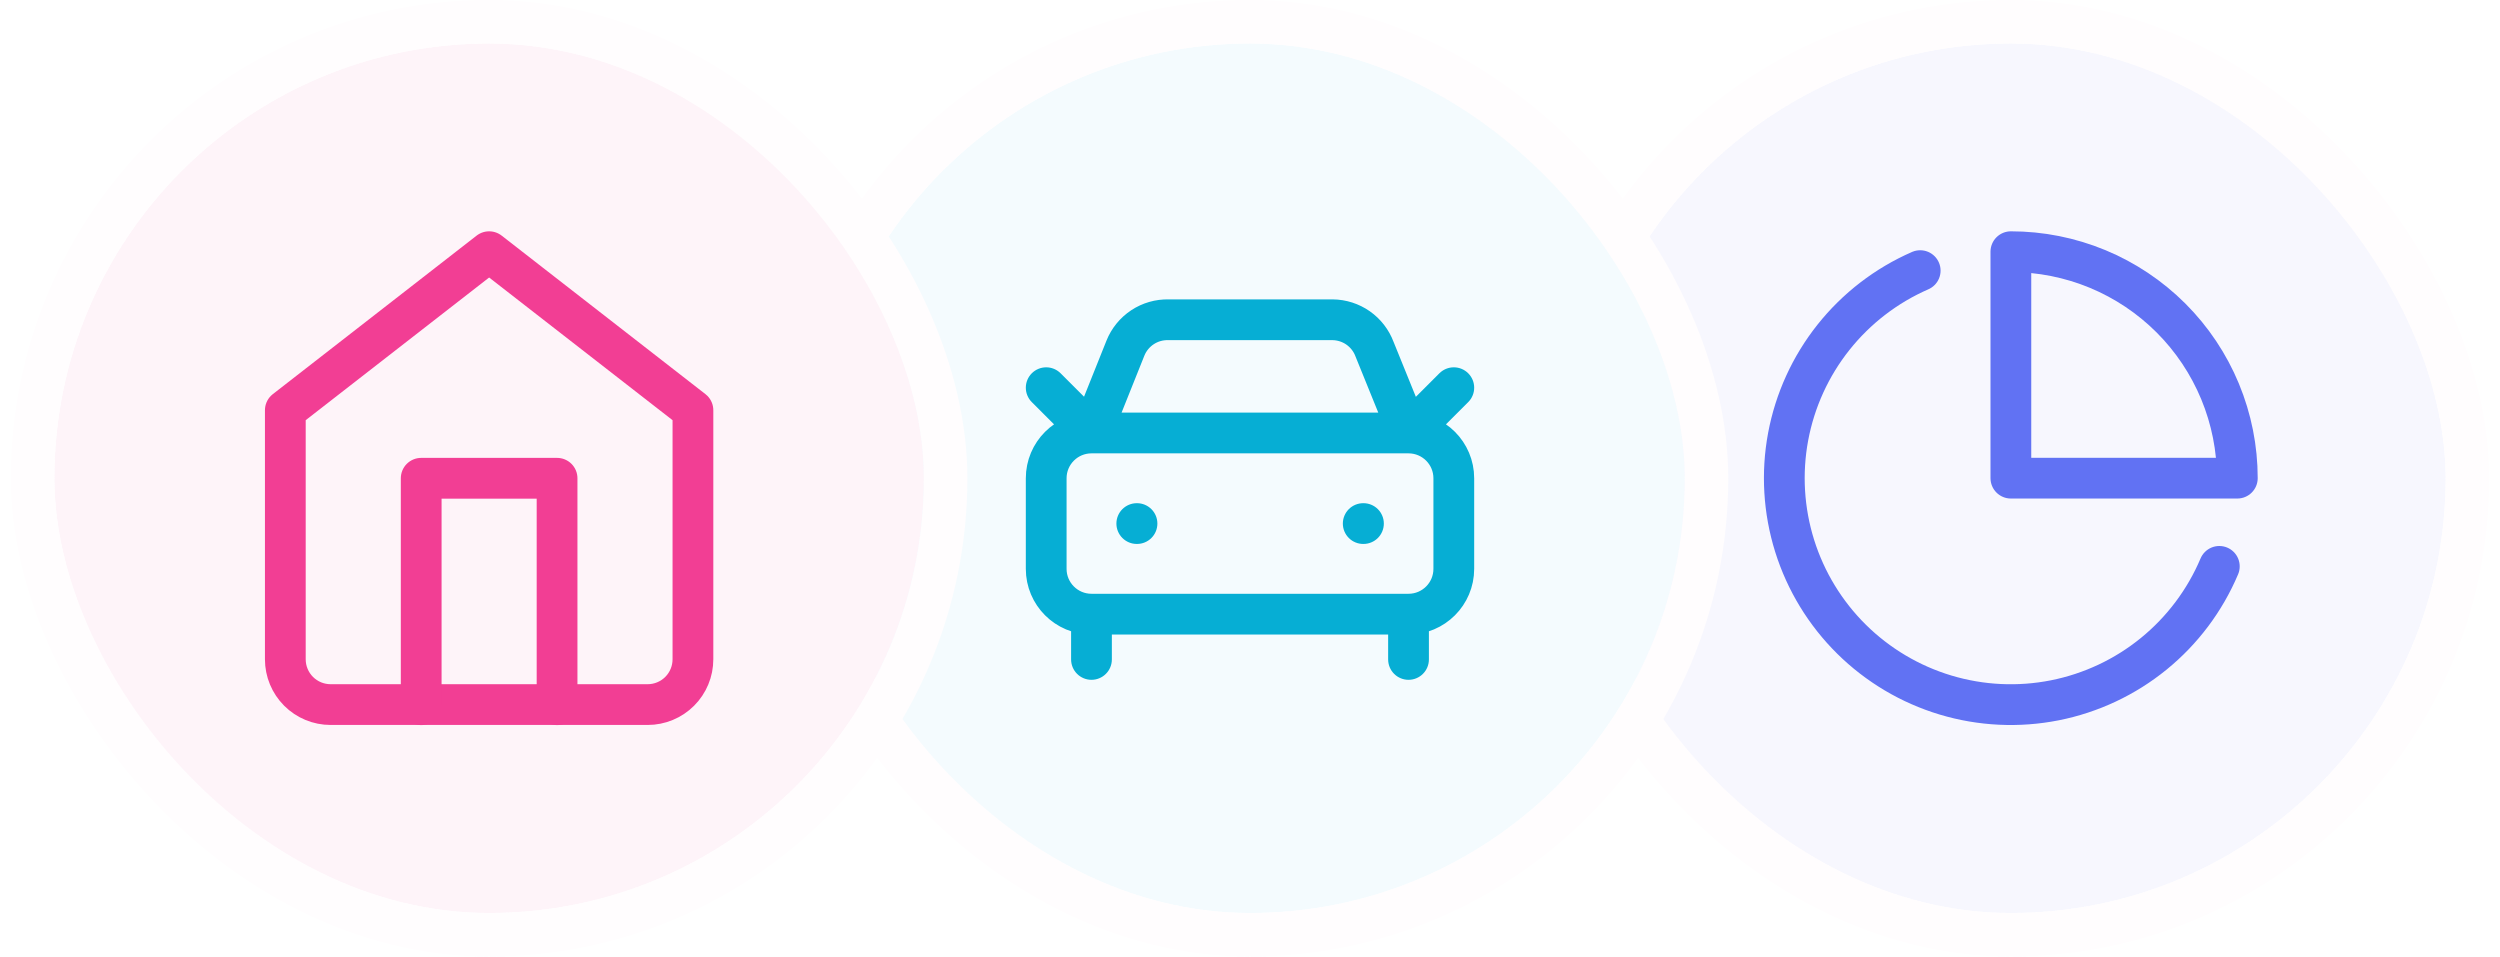 <svg width="115" height="44" viewBox="0 0 115 44" fill="none" xmlns="http://www.w3.org/2000/svg">
<g filter="url(#filter0_i_468_28207)">
<rect x="72.5" y="2" width="40" height="40" rx="20" fill="#F7F7FE"/>
<rect x="71.5" y="1" width="42" height="42" rx="21" stroke="#FFFDFE" stroke-width="2"/>
<path d="M102.089 26.053C101.426 27.621 100.39 29.002 99.07 30.076C97.75 31.15 96.188 31.884 94.519 32.215C92.85 32.545 91.125 32.462 89.495 31.972C87.866 31.482 86.381 30.6 85.171 29.404C83.961 28.208 83.063 26.733 82.554 25.11C82.046 23.486 81.943 21.762 82.254 20.09C82.566 18.417 83.282 16.846 84.341 15.514C85.4 14.182 86.769 13.13 88.329 12.449" stroke="#6172F3" stroke-width="1.875" stroke-linecap="round" stroke-linejoin="round"/>
<path d="M102.917 21.995C102.917 20.627 102.647 19.272 102.124 18.009C101.6 16.745 100.833 15.596 99.866 14.629C98.898 13.662 97.75 12.895 96.486 12.371C95.222 11.848 93.868 11.578 92.5 11.578V21.995H102.917Z" stroke="#6172F3" stroke-width="1.875" stroke-linecap="round" stroke-linejoin="round"/>
</g>
<g filter="url(#filter1_i_468_28207)">
<rect x="37.5" y="2" width="40" height="40" rx="20" fill="#F4FBFE"/>
<rect x="36.5" y="1" width="42" height="42" rx="21" stroke="#FFFDFE" stroke-width="2"/>
<path d="M66.875 17.834L64.792 19.917M64.792 19.917L63.229 16.063C63.082 15.669 62.818 15.328 62.474 15.086C62.129 14.845 61.719 14.713 61.298 14.709H53.75C53.325 14.699 52.908 14.819 52.554 15.053C52.2 15.287 51.925 15.624 51.768 16.018L50.208 19.917M64.792 19.917H50.208M64.792 19.917C65.942 19.917 66.875 20.85 66.875 22.001V26.167C66.875 27.318 65.942 28.251 64.792 28.251M50.208 19.917L48.125 17.834M50.208 19.917C49.058 19.917 48.125 20.85 48.125 22.001V26.167C48.125 27.318 49.058 28.251 50.208 28.251M52.292 24.084H52.302M62.708 24.084H62.719M64.792 28.251H50.208M64.792 28.251V30.334M50.208 28.251V30.334" stroke="#06AED4" stroke-width="1.875" stroke-linecap="round" stroke-linejoin="round"/>
</g>
<g filter="url(#filter2_i_468_28207)">
<rect x="2.5" y="2" width="40" height="40" rx="20" fill="#FEF4F9"/>
<rect x="1.5" y="1" width="42" height="42" rx="21" stroke="#FFFDFE" stroke-width="2"/>
<path d="M13.125 18.87L22.5 11.578L31.875 18.87V30.328C31.875 30.881 31.655 31.411 31.265 31.801C30.874 32.192 30.344 32.411 29.792 32.411H15.208C14.656 32.411 14.126 32.192 13.735 31.801C13.345 31.411 13.125 30.881 13.125 30.328V18.87Z" stroke="#F23E94" stroke-width="1.875" stroke-linecap="round" stroke-linejoin="round"/>
<path d="M19.375 32.417V22H25.625V32.417" stroke="#F23E94" stroke-width="1.875" stroke-linecap="round" stroke-linejoin="round"/>
</g>
<defs>
<filter id="filter0_i_468_28207" x="70.5" y="0" width="44" height="44" filterUnits="userSpaceOnUse" color-interpolation-filters="sRGB">
<feFlood flood-opacity="0" result="BackgroundImageFix"/>
<feBlend mode="normal" in="SourceGraphic" in2="BackgroundImageFix" result="shape"/>
<feColorMatrix in="SourceAlpha" type="matrix" values="0 0 0 0 0 0 0 0 0 0 0 0 0 0 0 0 0 0 127 0" result="hardAlpha"/>
<feMorphology radius="3" operator="erode" in="SourceAlpha" result="effect1_innerShadow_468_28207"/>
<feOffset/>
<feComposite in2="hardAlpha" operator="arithmetic" k2="-1" k3="1"/>
<feColorMatrix type="matrix" values="0 0 0 0 0 0 0 0 0 0 0 0 0 0 0 0 0 0 0.02 0"/>
<feBlend mode="normal" in2="shape" result="effect1_innerShadow_468_28207"/>
</filter>
<filter id="filter1_i_468_28207" x="35.5" y="0" width="44" height="44" filterUnits="userSpaceOnUse" color-interpolation-filters="sRGB">
<feFlood flood-opacity="0" result="BackgroundImageFix"/>
<feBlend mode="normal" in="SourceGraphic" in2="BackgroundImageFix" result="shape"/>
<feColorMatrix in="SourceAlpha" type="matrix" values="0 0 0 0 0 0 0 0 0 0 0 0 0 0 0 0 0 0 127 0" result="hardAlpha"/>
<feMorphology radius="3" operator="erode" in="SourceAlpha" result="effect1_innerShadow_468_28207"/>
<feOffset/>
<feComposite in2="hardAlpha" operator="arithmetic" k2="-1" k3="1"/>
<feColorMatrix type="matrix" values="0 0 0 0 0 0 0 0 0 0 0 0 0 0 0 0 0 0 0.02 0"/>
<feBlend mode="normal" in2="shape" result="effect1_innerShadow_468_28207"/>
</filter>
<filter id="filter2_i_468_28207" x="0.5" y="0" width="44" height="44" filterUnits="userSpaceOnUse" color-interpolation-filters="sRGB">
<feFlood flood-opacity="0" result="BackgroundImageFix"/>
<feBlend mode="normal" in="SourceGraphic" in2="BackgroundImageFix" result="shape"/>
<feColorMatrix in="SourceAlpha" type="matrix" values="0 0 0 0 0 0 0 0 0 0 0 0 0 0 0 0 0 0 127 0" result="hardAlpha"/>
<feMorphology radius="3" operator="erode" in="SourceAlpha" result="effect1_innerShadow_468_28207"/>
<feOffset/>
<feComposite in2="hardAlpha" operator="arithmetic" k2="-1" k3="1"/>
<feColorMatrix type="matrix" values="0 0 0 0 0 0 0 0 0 0 0 0 0 0 0 0 0 0 0.02 0"/>
<feBlend mode="normal" in2="shape" result="effect1_innerShadow_468_28207"/>
</filter>
</defs>
</svg>
